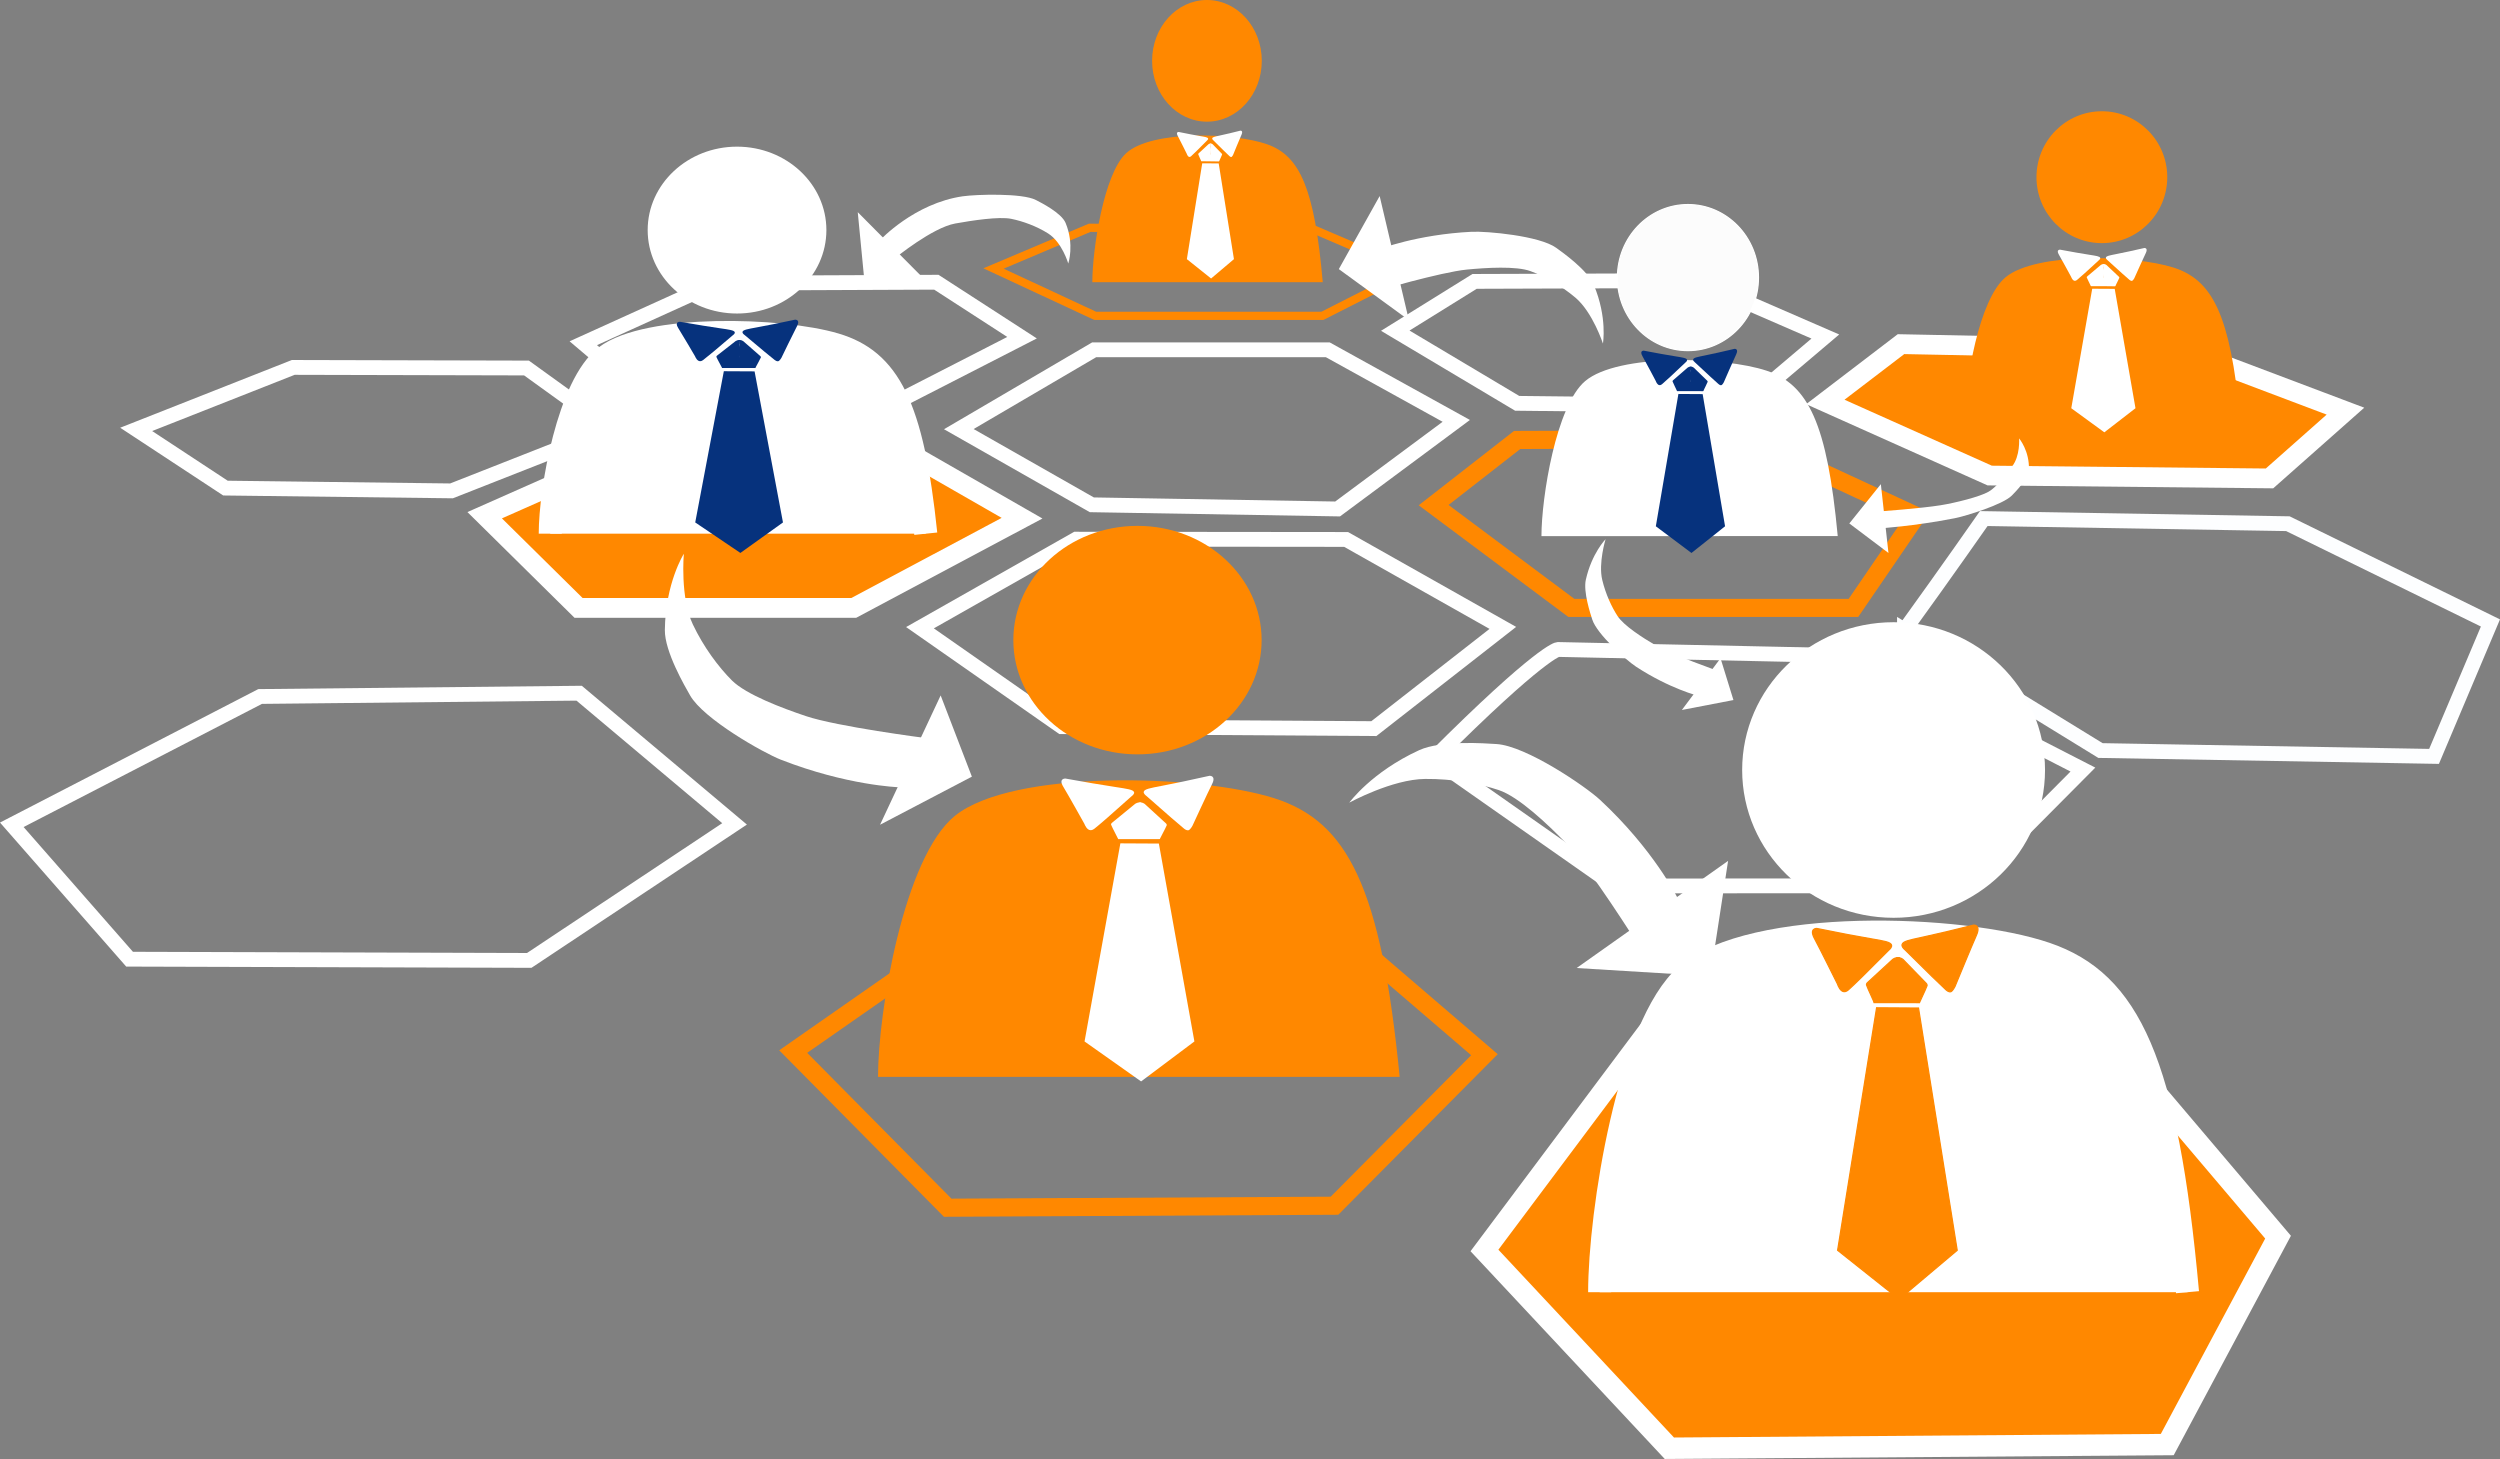 <?xml version="1.0" encoding="UTF-8"?><svg id="Layer_1" xmlns="http://www.w3.org/2000/svg" viewBox="0 0 1518.86 886.39"><rect x="0" y="0" width="1518.86" height="886.39" fill="#808080" stroke="none"/><defs><style>.cls-1,.cls-2{fill:#fff;}.cls-3,.cls-4,.cls-5,.cls-6{fill:#f80;}.cls-4{stroke-width:12px;}.cls-4,.cls-7,.cls-8,.cls-5,.cls-6,.cls-9,.cls-2,.cls-10,.cls-11{stroke-miterlimit:10;}.cls-4,.cls-6,.cls-9,.cls-2,.cls-11{stroke:#fff;}.cls-7{stroke-width:11px;}.cls-7,.cls-8,.cls-9,.cls-10{fill:none;}.cls-7,.cls-5,.cls-10{stroke:#f80;}.cls-8{stroke:#fdfeff;}.cls-8,.cls-9{stroke-width:9px;}.cls-5,.cls-11{stroke-width:.75px;}.cls-6{stroke-width:13px;}.cls-12{fill:#06327d;}.cls-2{stroke-width:14px;}.cls-10{stroke-width:5px;}.cls-11{fill:#fcfcfc;}</style></defs><polygon class="cls-9" points="7.17 501.1 158.03 423.15 351.85 421.15 446.28 500.54 321.54 583.49 78.72 582.75 7.17 501.1"/><polygon class="cls-6" points="901.87 759.71 1011.22 613.63 1266.97 613.63 1384.02 751.63 1316.71 877.64 1014.21 879.87 901.87 759.71"/><polygon class="cls-9" points="558.92 381.36 653.83 327.57 817.82 327.74 913.04 381.47 834.68 442.67 644.98 441.47 558.92 381.36"/><polygon class="cls-4" points="294.46 313.02 390.2 270.59 544.53 270.99 620.94 314.82 518.69 369.33 351.5 369.33 294.46 313.02"/><polygon class="cls-7" points="481.91 638.88 600.68 555.99 808.23 560.42 901.87 640.78 810.76 732.53 575.76 733.74 481.91 638.88"/><polygon class="cls-9" points="354.38 208.52 434.81 172.04 568.87 171.46 620.94 205.16 542.06 245.59 396.17 244.01 354.38 208.52"/><polygon class="cls-9" points="82.73 260.87 178.17 223.22 319.87 223.58 370.73 260.28 274.31 298.23 136.97 296.54 82.73 260.87"/><polygon class="cls-7" points="870.99 306.88 921.73 267.3 1063.39 266.76 1164.24 313.47 1126.04 369.33 954.66 369.33 870.99 306.88"/><polygon class="cls-9" points="847.68 200.9 895.88 170.96 1030.81 170.49 1108.97 204.45 1059.25 246.56 921.75 245.04 847.68 200.9"/><polygon class="cls-9" points="582.52 260.72 664.75 212.52 806.69 212.52 884.75 255.7 812.65 309.22 663.33 306.69 582.52 260.72"/><polygon class="cls-10" points="603.6 163.12 662.06 138.38 798.73 139.65 857.05 164.65 803.43 191.88 665.39 191.88 603.6 163.12"/><path class="cls-9" d="m870.99,460.96c65.55-65.55,75.54-66.38,75.54-66.38l184.39,3.95c44.85,23.01,89.69,46.01,134.54,69.02-23.39,23.54-46.79,47.07-70.18,70.61-71.35.03-142.71.06-214.06.09l-110.22-77.28h0Z"/><path class="cls-8" d="m1157.05,382.85c26.59-36.83,48.17-67.8,48.17-67.8l184.77,3.12,123.06,60.3c-11.42,27.02-22.84,54.05-34.26,81.07-67.56-1.19-135.11-2.37-202.67-3.56-39.69-24.38-79.38-48.76-119.07-73.14h0Z"/><polygon class="cls-4" points="1424.97 249.79 1378.82 290.66 1208.83 288.91 1108.97 244.2 1154.94 209.08 1326.26 212.52 1424.97 249.79"/><ellipse class="cls-1" cx="447.78" cy="139.79" rx="54.29" ry="50.69"/><path class="cls-2" d="m334.3,324.24c0-26.81,11.29-90.66,33.69-107.65,25.33-19.21,106.6-17.08,139.55-7.23,32.21,9.62,46.81,36.66,54.91,114.88"/><path class="cls-12" d="m426.67,197.77l-13.59-2.28s-3.52-.13-1.04,3.79c2.48,3.92,10.23,17.18,10.23,17.18.33.81,1.3,2.86,2.94,2.98.91.07,1.68-.48,2.01-.73,2.15-1.6,8.92-7.23,17.88-14.93.74-.53,1.5-1.25,1.31-1.94-.35-1.21-3.47-1.6-8.96-2.4-2.53-.37-6.23-.92-10.78-1.66h0Z"/><path class="cls-12" d="m439.76,225.54c-5.79,30.62-11.59,61.25-17.38,91.87,9.15,6.18,18.29,12.35,27.44,18.53,8.62-6.18,17.25-12.35,25.87-18.53l-17.25-91.78c-6.23-.03-12.46-.07-18.69-.1h.01Z"/><path class="cls-12" d="m469.99,196.93l13.02-2.71s3.4-.23,1.22,3.91-8.92,18.1-8.92,18.1c-.35.91-.81,1.61-1.17,2.08-.79,1.03-1.21,1.14-1.38,1.17-.85.15-1.74-.5-2.11-.78-1.71-1.29-8.72-7.1-18.17-15.08-.75-.53-1.53-1.26-1.38-1.98.27-1.27,3.26-1.75,8.54-2.72,2.42-.45,5.98-1.11,10.34-1.99h.01Z"/><path class="cls-12" d="m448.99,220.29c0-3.3,1.13-6.79.4-10.08-.14-.63-.1-1.21.06-1.75-.11-.69,0-1.32.28-1.89-.04,0-.07-.01-.11-.02-1.27-.14-2.33.45-2.69.66-3.7,2.89-7.39,5.78-11.09,8.67-.09.05-.62.4-.61.95.98,2.22,2.26,4.28,3.35,6.48l10.44.09c0-1.04-.03-2.08-.02-3.12h-.01Z"/><path class="cls-12" d="m449.19,220.3c.11-3.3-.83-6.81-.03-10.08.15-.63.13-1.21,0-1.75.13-.69.04-1.32-.19-1.89.03,0,.07-.01.1-.02,1.2-.11,2.18.49,2.51.72,3.38,2.96,6.77,5.92,10.15,8.88.08.05.57.41.55.96-1,2.2-2.28,4.23-3.38,6.41l-9.84-.12c.05-1.04.1-2.08.13-3.11h0Z"/><rect class="cls-12" x="438.64" y="220.79" width="20.19" height="2.79"/><rect class="cls-12" x="446.09" y="216.97" width="9.21" height="5.88"/><path class="cls-1" d="m936.5,325.71c0-23.46,8.91-79.33,26.58-94.2,19.98-16.81,84.1-14.94,110.1-6.33,25.42,8.42,36.93,32.08,43.32,100.52"/><path class="cls-12" d="m1009.38,215.04l-10.72-2s-2.78-.12-.82,3.32c1.96,3.43,8.07,15.03,8.07,15.03.26.71,1.02,2.5,2.32,2.61.72.06,1.32-.42,1.59-.64,1.7-1.4,7.04-6.33,14.11-13.07.58-.46,1.19-1.09,1.03-1.7-.27-1.06-2.73-1.4-7.07-2.1-1.99-.32-4.91-.81-8.51-1.45h0Z"/><path class="cls-12" d="m1019.7,239.35c-4.57,26.8-9.14,53.59-13.71,80.39,7.22,5.41,14.43,10.81,21.65,16.22,6.8-5.41,13.61-10.81,20.41-16.22l-13.61-80.3c-4.91-.03-9.83-.06-14.74-.09h0Z"/><path class="cls-12" d="m1043.55,214.3l10.28-2.37s2.69-.2.96,3.42c-1.72,3.62-7.04,15.84-7.04,15.84-.28.8-.64,1.41-.92,1.82-.62.9-.96.99-1.09,1.02-.67.13-1.37-.44-1.67-.69-1.35-1.13-6.88-6.22-14.33-13.19-.59-.47-1.21-1.1-1.09-1.73.21-1.11,2.58-1.53,6.74-2.38,1.91-.39,4.72-.97,8.16-1.74Z"/><path class="cls-12" d="m1026.99,234.74c0-2.89.89-5.95.32-8.82-.11-.55-.08-1.06.05-1.53-.08-.61,0-1.15.22-1.65-.03,0-.06-.01-.09-.02-1-.12-1.84.39-2.12.58-2.92,2.53-5.83,5.06-8.75,7.59-.07.05-.49.35-.48.83.77,1.94,1.79,3.74,2.64,5.67l8.23.08c0-.91-.02-1.82-.02-2.73h0Z"/><path class="cls-12" d="m1027.15,234.75c.08-2.89-.65-5.96-.02-8.82.12-.55.1-1.06,0-1.53.1-.6.03-1.15-.15-1.65.03,0,.05-.01.08-.01.95-.1,1.72.43,1.98.63,2.67,2.59,5.34,5.18,8.01,7.77.06.05.45.36.43.84-.79,1.92-1.8,3.7-2.67,5.61l-7.76-.1c.04-.91.08-1.82.1-2.73h0Z"/><rect class="cls-12" x="1018.83" y="235.18" width="15.93" height="2.45"/><rect class="cls-12" x="1024.7" y="231.84" width="7.27" height="5.15"/><ellipse class="cls-3" cx="1276.98" cy="107.65" rx="39.73" ry="40.06"/><path class="cls-3" d="m1193.95,253.41c0-21.19,8.26-71.64,24.65-85.07,18.53-15.18,78-13.49,102.11-5.71,23.57,7.61,34.25,28.97,40.18,90.78"/><path class="cls-1" d="m1261.54,153.48l-9.94-1.8s-2.58-.11-.76,2.99c1.82,3.1,7.48,13.57,7.48,13.57.24.64.95,2.26,2.15,2.36.67.05,1.23-.38,1.47-.58,1.58-1.26,6.53-5.72,13.09-11.8.54-.42,1.1-.99.96-1.53-.25-.96-2.54-1.26-6.56-1.9-1.85-.29-4.56-.73-7.89-1.31h0Z"/><path class="cls-1" d="m1271.11,175.42c-4.24,24.2-8.48,48.4-12.72,72.6,6.69,4.88,13.39,9.76,20.08,14.64,6.31-4.88,12.62-9.76,18.93-14.64l-12.62-72.52c-4.56-.03-9.12-.05-13.67-.08h0Z"/><path class="cls-1" d="m1293.24,152.81l9.53-2.14s2.49-.18.89,3.09-6.53,14.31-6.53,14.31c-.26.72-.59,1.27-.85,1.64-.58.81-.89.9-1.01.92-.62.11-1.27-.4-1.55-.62-1.25-1.02-6.38-5.61-13.29-11.92-.55-.42-1.12-1-1.01-1.57.19-1,2.39-1.38,6.25-2.15,1.77-.35,4.37-.88,7.57-1.57h0Z"/><path class="cls-1" d="m1277.87,171.27c0-2.61.83-5.37.29-7.96-.1-.5-.07-.96.05-1.38-.08-.55,0-1.04.2-1.49-.03,0-.05-.01-.08-.01-.93-.11-1.7.35-1.97.53-2.71,2.28-5.41,4.57-8.12,6.85-.06.04-.45.32-.45.75.72,1.75,1.66,3.38,2.45,5.12l7.64.07c0-.82-.02-1.64-.02-2.46v-.02Z"/><path class="cls-1" d="m1278.02,171.27c.08-2.61-.61-5.38-.02-7.97.11-.5.1-.96,0-1.38.09-.54.03-1.04-.14-1.49.02,0,.05,0,.07-.01.88-.09,1.59.39,1.84.57,2.48,2.34,4.95,4.68,7.43,7.02.06.04.42.33.4.76-.73,1.74-1.67,3.34-2.47,5.07l-7.2-.09c.03-.82.07-1.64.09-2.46v-.02Z"/><rect class="cls-1" x="1270.3" y="171.66" width="14.77" height="2.21"/><rect class="cls-1" x="1275.75" y="168.64" width="6.74" height="4.65"/><ellipse class="cls-2" cx="1150.44" cy="467.81" rx="85" ry="82.79"/><path class="cls-2" d="m971.86,785.07c0-47.98,17.68-162.25,52.74-192.65,39.65-34.38,166.88-30.56,218.46-12.94,50.43,17.22,73.28,65.6,85.95,205.59"/><path class="cls-5" d="m1122.28,567.73l-18.51-3.66s-4.8-.21-1.42,6.08c3.38,6.29,13.94,27.55,13.94,27.55.46,1.3,1.77,4.59,4.01,4.78,1.24.11,2.28-.78,2.74-1.18,2.94-2.56,12.16-11.6,24.37-23.95,1.01-.85,2.05-2.01,1.78-3.11-.47-1.94-4.72-2.56-12.22-3.85-3.44-.59-8.49-1.48-14.69-2.66h0Z"/><path class="cls-5" d="m1140.11,612.27c-7.89,49.11-15.79,98.23-23.68,147.34,12.47,9.91,24.93,19.81,37.4,29.72,11.75-9.91,23.51-19.81,35.26-29.72l-23.51-147.18c-8.49-.05-16.98-.1-25.46-.16h-.01Z"/><path class="cls-5" d="m1181.3,566.38l17.75-4.34s4.64-.36,1.67,6.28-12.16,29.03-12.16,29.03c-.48,1.46-1.1,2.58-1.59,3.33-1.07,1.65-1.65,1.82-1.89,1.87-1.15.23-2.37-.8-2.88-1.26-2.33-2.07-11.89-11.39-24.75-24.18-1.02-.85-2.08-2.02-1.88-3.18.36-2.03,4.45-2.8,11.64-4.36,3.3-.71,8.15-1.79,14.1-3.19h-.01Z"/><path class="cls-5" d="m1152.7,603.84c.01-5.3,1.54-10.9.55-16.16-.19-1.01-.13-1.94.09-2.81-.15-1.11.01-2.12.37-3.02-.05,0-.1-.02-.15-.03-1.73-.22-3.17.72-3.66,1.07-5.04,4.64-10.08,9.27-15.11,13.91-.12.09-.85.64-.84,1.52,1.33,3.56,3.08,6.86,4.56,10.39l14.22.14c-.01-1.67-.04-3.33-.03-5h0Z"/><path class="cls-5" d="m1152.97,603.85c.14-5.3-1.13-10.93-.04-16.17.21-1.01.18-1.94,0-2.81.17-1.11.05-2.12-.26-3.03.05,0,.09-.02.14-.02,1.64-.18,2.97.79,3.42,1.15l13.83,14.25c.11.09.78.66.74,1.54-1.36,3.52-3.11,6.79-4.6,10.28l-13.4-.19c.06-1.67.13-3.33.18-5h-.01Z"/><rect class="cls-5" x="1138.6" y="604.64" width="27.51" height="4.48"/><rect class="cls-5" x="1148.75" y="598.51" width="12.55" height="9.43"/><ellipse class="cls-3" cx="733.27" cy="36.96" rx="33.32" ry="36.96"/><path class="cls-3" d="m663.64,171.46c0-19.55,6.93-66.11,20.67-78.5,15.54-14.01,65.41-12.45,85.63-5.27,19.77,7.02,28.72,26.73,33.69,83.77"/><path class="cls-1" d="m723.38,81.62l-7.29-1.45s-1.89-.08-.56,2.4c1.33,2.49,5.49,10.89,5.49,10.89.18.51.7,1.81,1.58,1.89.49.04.9-.31,1.08-.47,1.16-1.01,4.79-4.58,9.6-9.46.4-.34.81-.79.7-1.23-.19-.77-1.86-1.01-4.81-1.52-1.36-.23-3.34-.59-5.78-1.05h-.01Z"/><path class="cls-1" d="m730.4,99.22c-3.11,19.41-6.22,38.82-9.33,58.23,4.91,3.92,9.82,7.83,14.72,11.75,4.63-3.92,9.26-7.83,13.88-11.75l-9.26-58.17c-3.34-.02-6.68-.04-10.03-.06h.02Z"/><path class="cls-1" d="m746.62,81.09l6.99-1.72s1.83-.14.66,2.48c-1.17,2.62-4.79,11.47-4.79,11.47-.19.58-.44,1.02-.63,1.32-.42.65-.65.72-.74.74-.45.09-.93-.32-1.13-.5-.92-.82-4.68-4.5-9.75-9.56-.4-.34-.82-.8-.74-1.26.14-.8,1.75-1.11,4.58-1.72,1.3-.28,3.21-.71,5.55-1.26h0Z"/><path class="cls-1" d="m735.35,95.89c0-2.09.61-4.31.21-6.39-.07-.4-.05-.77.03-1.11-.06-.44,0-.84.15-1.2-.02,0-.04,0-.06-.01-.68-.09-1.25.28-1.44.42-1.98,1.83-3.97,3.66-5.95,5.5-.05.03-.33.25-.33.6.53,1.41,1.21,2.71,1.8,4.11l5.6.05c0-.66-.01-1.32-.01-1.98h0Z"/><path class="cls-1" d="m735.46,95.9c.06-2.09-.44-4.32-.01-6.39.08-.4.07-.77,0-1.11.07-.44.02-.84-.1-1.2h.05c.65-.07,1.17.31,1.35.45,1.82,1.88,3.63,3.75,5.45,5.63.04.03.31.26.29.61-.54,1.39-1.22,2.68-1.81,4.06l-5.28-.07c.02-.66.05-1.32.07-1.97h0Z"/><rect class="cls-1" x="729.8" y="96.21" width="10.83" height="1.77"/><rect class="cls-1" x="733.8" y="93.79" width="4.94" height="3.73"/><ellipse class="cls-3" cx="691.07" cy="388.9" rx="75.42" ry="69.41"/><path class="cls-3" d="m533.44,654.26c0-39.51,15.69-133.63,46.8-158.67,35.18-28.32,148.07-25.17,193.84-10.66,44.75,14.19,65.02,54.03,76.27,169.33"/><path class="cls-1" d="m664.29,475.99l-17.01-2.99s-4.41-.17-1.3,4.96c3.11,5.14,12.8,22.5,12.8,22.5.42,1.06,1.62,3.75,3.68,3.91,1.14.09,2.1-.63,2.52-.96,2.7-2.09,11.17-9.48,22.39-19.56.92-.69,1.88-1.64,1.64-2.54-.43-1.59-4.34-2.09-11.22-3.15-3.16-.48-7.8-1.21-13.5-2.18h0Z"/><path class="cls-1" d="m680.67,512.37c-7.25,40.12-14.5,80.24-21.76,120.36,11.45,8.09,22.9,16.18,34.35,24.28,10.8-8.09,21.59-16.18,32.39-24.28l-21.59-120.23c-7.8-.04-15.6-.09-23.39-.13h0Z"/><path class="cls-1" d="m718.51,474.88l16.3-3.55s4.26-.3,1.53,5.13c-2.73,5.42-11.17,23.72-11.17,23.72-.44,1.2-1.02,2.11-1.46,2.72-.98,1.35-1.52,1.49-1.73,1.53-1.06.19-2.18-.66-2.65-1.03-2.14-1.69-10.92-9.31-22.74-19.75-.93-.7-1.91-1.65-1.72-2.6.33-1.66,4.09-2.29,10.69-3.56,3.03-.58,7.48-1.46,12.95-2.61h0Z"/><path class="cls-1" d="m692.23,505.48c.01-4.33,1.41-8.9.5-13.2-.17-.83-.12-1.59.08-2.29-.13-.91.01-1.73.34-2.47-.05,0-.09-.02-.14-.02-1.59-.18-2.91.58-3.36.87-4.63,3.79-9.26,7.57-13.88,11.36-.11.07-.78.52-.77,1.24,1.23,2.91,2.83,5.6,4.19,8.49l13.06.11c-.01-1.36-.03-2.72-.03-4.08h.01Z"/><path class="cls-1" d="m692.48,505.49c.13-4.33-1.04-8.93-.03-13.21.19-.82.17-1.58,0-2.29.16-.9.05-1.73-.24-2.48.04,0,.09-.02.13-.02,1.51-.14,2.72.64,3.14.94,4.24,3.88,8.47,7.76,12.71,11.64.1.07.71.54.68,1.26-1.25,2.88-2.86,5.55-4.23,8.4l-12.31-.15c.06-1.36.12-2.72.16-4.08h-.01Z"/><rect class="cls-1" x="679.28" y="506.14" width="25.27" height="3.66"/><rect class="cls-1" x="688.6" y="501.13" width="11.53" height="7.71"/><polygon class="cls-1" points="571.49 422.5 534.67 501.07 590.46 471.85 571.49 422.5"/><polygon class="cls-1" points="1049.89 523.02 957.87 588.12 1039.13 593.08 1049.89 523.02"/><polygon class="cls-1" points="564.35 172.44 521.12 128.9 524.86 167.55 564.35 172.44"/><polygon class="cls-1" points="855.96 194.51 838.2 119.11 813.39 163.49 855.96 194.51"/><polygon class="cls-1" points="1147.32 335.95 1142.7 294.14 1123.54 318.02 1147.32 335.95"/><polygon class="cls-1" points="1045.29 399.91 1021.81 431.34 1053.14 425.31 1045.29 399.91"/><path class="cls-1" d="m474.44,461.55c40.08,15.67,71.43,16.72,71.43,16.72l16.2-29.91s-53.34-6.88-72.45-13.3c-14.31-4.8-36.36-13.09-44.95-21.67-8.14-8.14-17.18-20.22-23.75-34.06-7.81-16.45-5.46-42.88-5.46-42.88,0,0-11.19,17.72-11.53,46.29-.16,13.16,12.28,34.38,15.33,39.75,8.15,14.34,44.4,34.85,55.19,39.07h0Z"/><path class="cls-1" d="m972.1,485.95c32.74,30.42,46.92,59.3,46.92,59.3l-23.77,28.8s-29.31-46.83-43.84-61.82c-10.88-11.22-28.55-28.11-40.9-32.24-11.71-3.92-27.82-6.89-44.7-6.75-20.05.17-46.06,14.41-46.06,14.41,0,0,13.41-18.55,42.44-31.88,13.37-6.14,40.23-4.15,46.98-3.73,18.05,1.11,54.13,25.73,62.94,33.92h0Z"/><path class="cls-1" d="m993.77,404.91c20.7,13.58,38.22,17.91,38.22,17.91l12.68-14.88s-29.21-10.22-39.2-16.11c-7.49-4.4-18.91-11.69-22.72-17.53-3.61-5.54-7.27-13.41-9.32-21.98-2.44-10.17,2.03-24.75,2.03-24.75,0,0-8.41,8.62-12,24.64-1.65,7.38,2.82,20.79,3.9,24.16,2.88,9.03,20.85,24.88,26.42,28.53h-.01Z"/><ellipse class="cls-11" cx="1025.5" cy="168.64" rx="42.84" ry="44.36"/><path class="cls-1" d="m894.13,140.81c-33.52,1.67-56.4,10.69-56.4,10.69l-2.75,25.66s40.44-11.84,56.11-13.37c11.73-1.14,30.07-2.29,38.81.96,8.28,3.08,18.39,8.59,27.25,16.09,10.52,8.91,16.7,27.87,16.7,27.87,0,0,2.78-15.7-5.49-35.5-3.81-9.12-19.08-19.88-22.87-22.63-10.14-7.35-42.34-10.21-51.36-9.76h0Z"/><path class="cls-1" d="m585.08,119.23c-29.62,4.22-50.41,26.69-50.41,26.69l9.12,10.9s22.63-18.52,36.54-21.03c10.42-1.87,26.64-4.35,34.03-2.84,7,1.43,15.39,4.42,22.49,8.93,8.44,5.36,12.16,18.23,12.16,18.23,0,0,3.87-11.37-1.61-24.65-2.52-6.12-14.97-12.36-18.06-13.96-8.25-4.29-36.3-3.4-44.27-2.26h.01Z"/><path class="cls-1" d="m1187.57,314.85c-24.92,4.89-45.79,6.18-45.79,6.18l-.06-10.3s25.35-1.85,37.21-3.76c8.88-1.43,23.81-5.11,29.28-8.27,5.18-3,9.76-9.84,14.11-15.2,5.17-6.37,4.37-17.16,4.37-17.16,0,0,6.43,7.58,5.96,19.16-.22,5.33-8.34,13.47-10.34,15.53-5.34,5.51-28.02,12.5-34.73,13.82h0Z"/></svg>